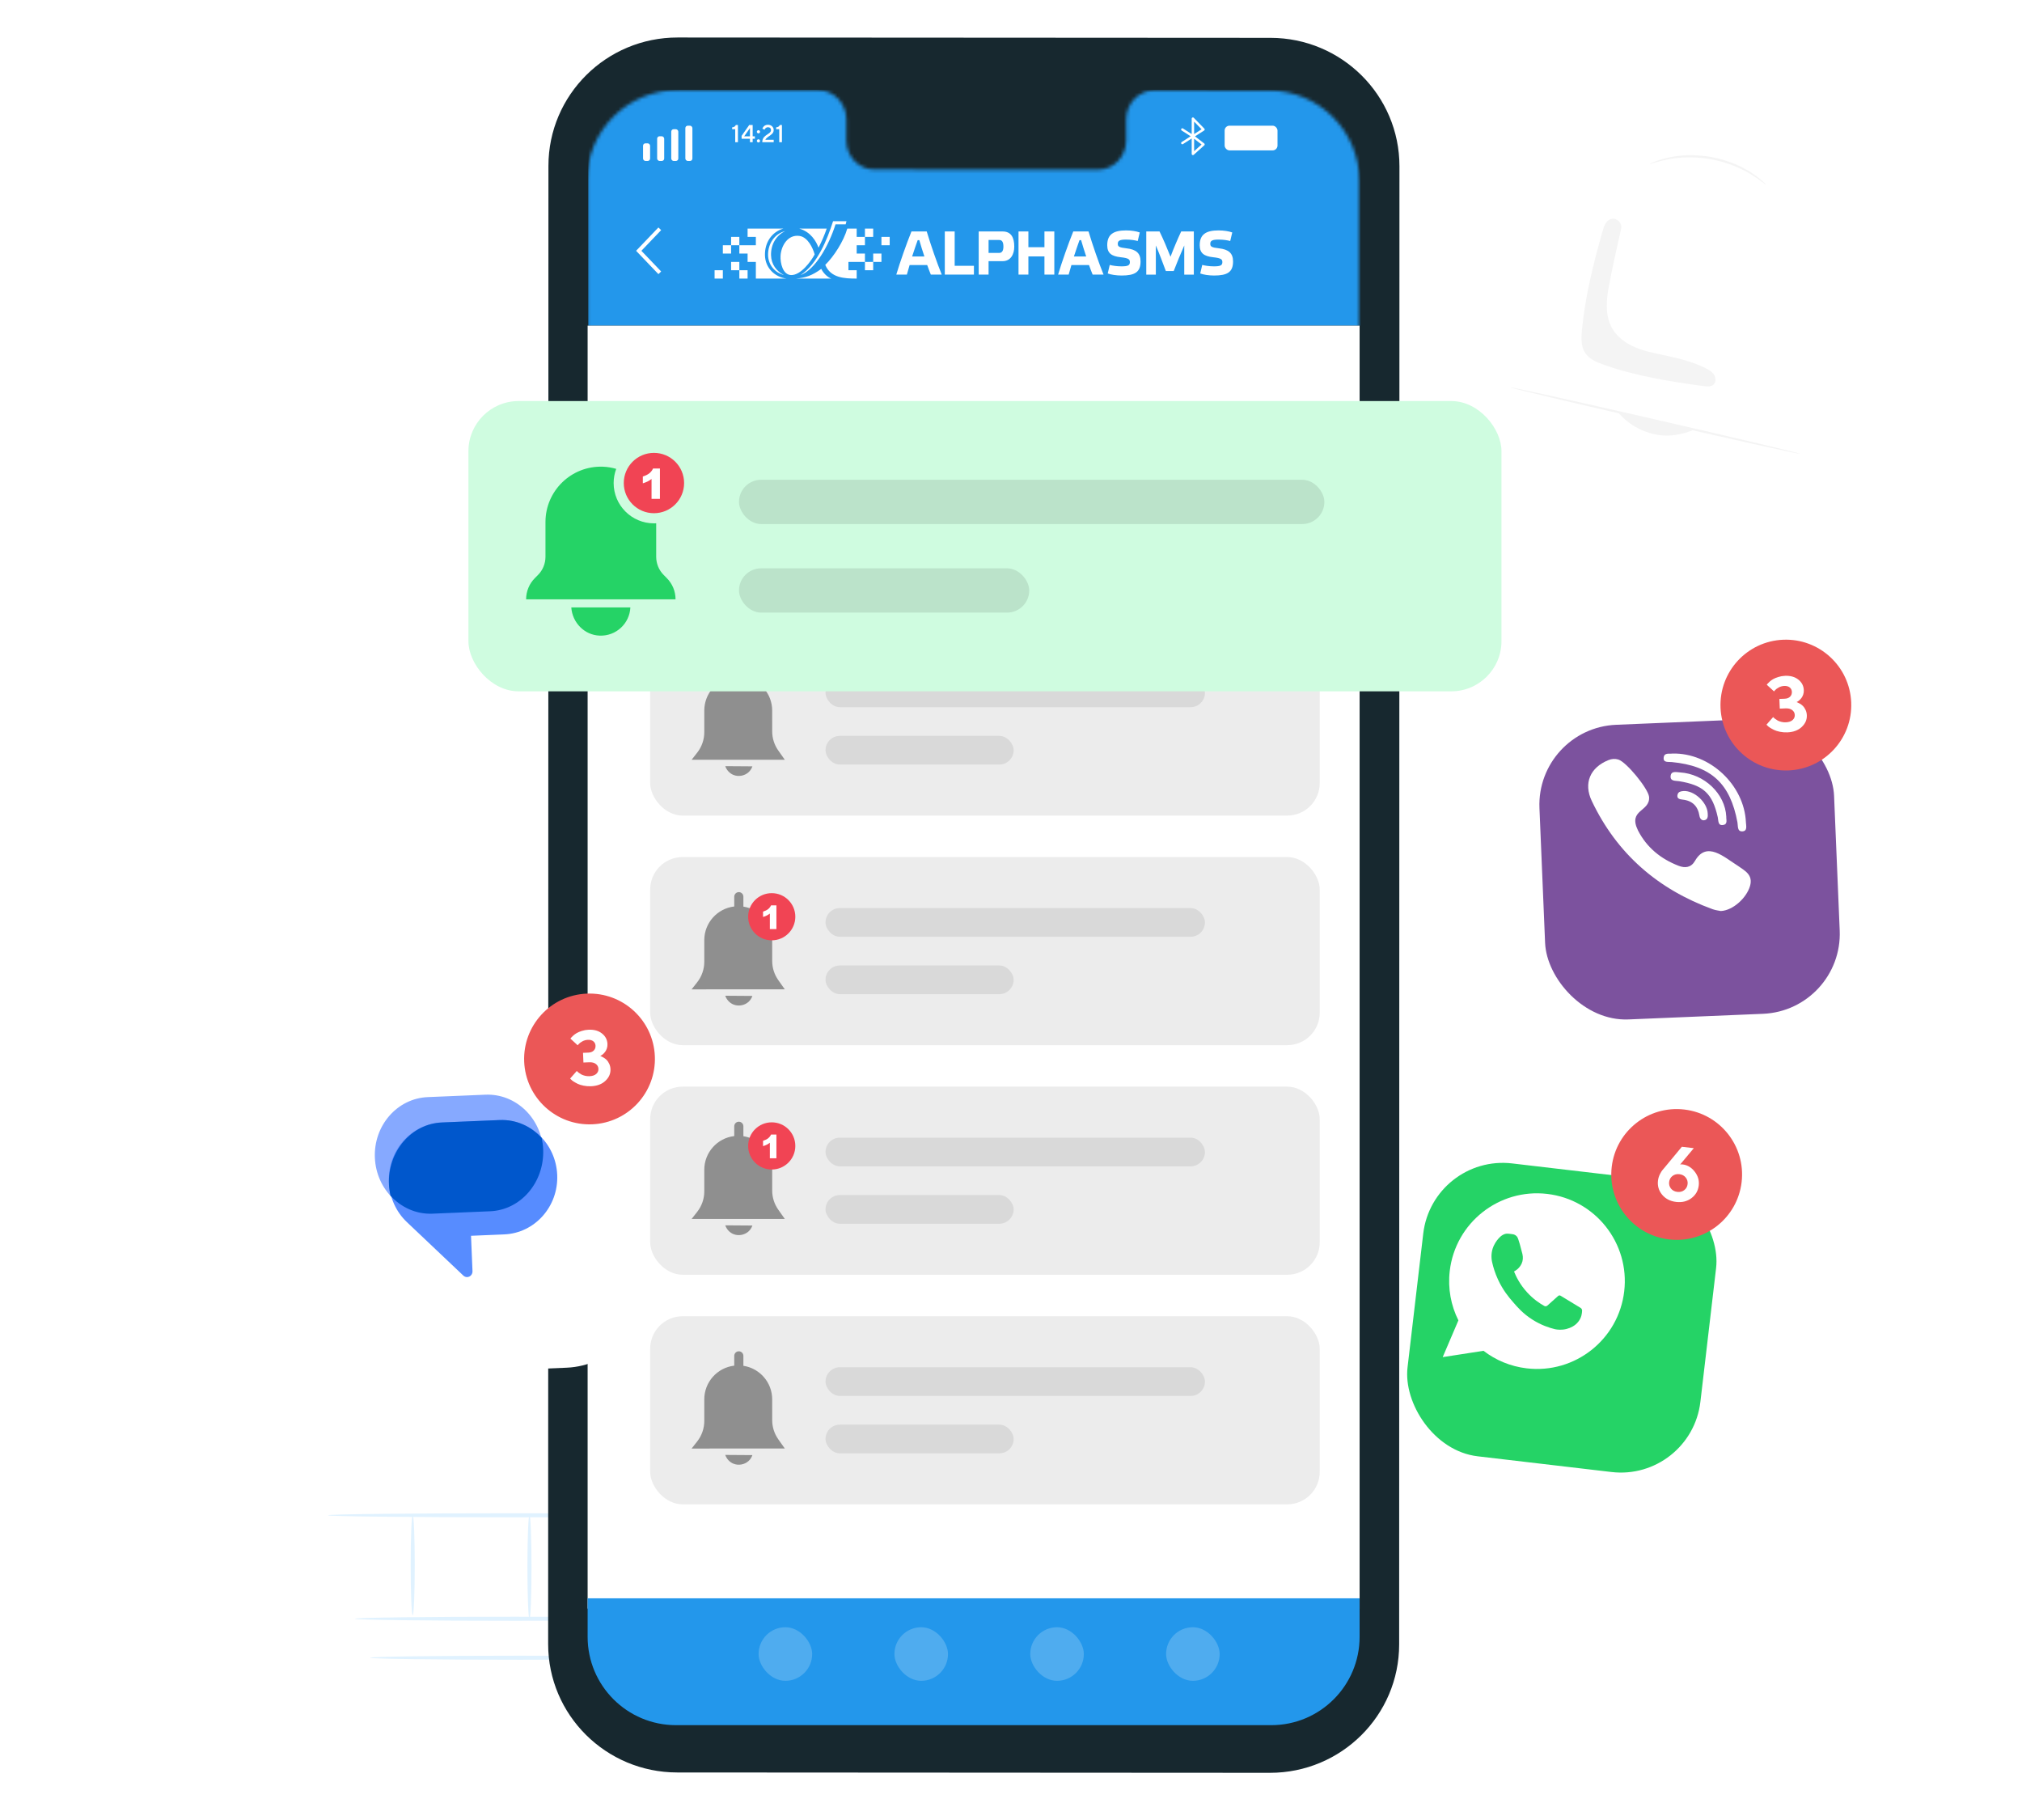 <svg width="600" height="540" viewBox="0 0 600 540" fill="none" xmlns="http://www.w3.org/2000/svg">
<path d="M77.504 297.187C66.94 290.584 54.836 286.438 42.426 285.17C36.696 284.584 30.433 284.751 25.834 288.206C24.859 288.939 23.907 290.025 24.126 291.223C24.287 292.101 25.034 292.744 25.748 293.285C40.02 304.121 61.61 305.49 77.504 297.187Z" fill="white"/>
<path d="M76.603 296.2C68.662 290.032 60.675 283.82 53.947 276.36C47.221 268.896 41.752 260.038 39.744 250.213C39.133 247.232 38.945 243.828 40.865 241.464C58.924 255.502 73.111 273.659 76.603 296.2Z" fill="white"/>
<path d="M77.317 297.05C75.956 287.218 75.468 277.113 77.737 267.444C80.006 257.779 85.288 248.529 93.581 243.014C96.703 250.276 95.361 258.638 93.162 266.225C89.764 277.95 84.436 289.119 77.451 299.148" fill="white"/>
<path d="M95.02 328.624C84.274 329.925 74.913 335.563 66.889 342.796C58.865 350.028 53.161 359.773 50.798 370.289C61.339 369.641 70.282 362.241 76.768 353.945C83.254 345.65 87.749 336.546 94.873 328.786" fill="white"/>
<path d="M98.865 333.674C90.209 312.452 93.345 286.881 106.876 268.353C112.998 290.031 110.75 314.516 98.865 333.674Z" fill="white"/>
<path d="M122.257 361.397C112.504 360.794 102.588 363.107 94.118 367.959C85.65 372.812 78.661 380.183 74.286 388.882C73.692 390.065 73.167 391.566 73.963 392.625C74.655 393.545 75.992 393.632 77.144 393.558C86.598 392.948 94.978 387.287 101.89 380.838C108.805 374.394 114.828 366.946 122.469 361.37" fill="white"/>
<path d="M121.511 359.887C116.48 343.866 116.167 326.405 120.62 310.213C122.378 303.819 125.329 297.088 131.27 294.091C131.777 293.833 132.367 293.606 132.899 293.806C133.403 293.994 133.696 294.508 133.929 294.993C136.043 299.386 136.658 304.377 136.44 309.244C136.223 314.11 135.208 318.904 134.196 323.67C132.326 332.487 131.331 341.964 126.472 349.569C125.319 351.373 124.303 353.323 123.383 355.255C122.463 357.188 122.456 357.868 121.613 359.407" fill="white"/>
<path d="M183.429 369.07C178.841 351.701 183.711 330.645 194.706 316.409C195.516 315.36 196.589 314.236 197.912 314.359C199.939 314.545 200.463 317.231 200.372 319.254C199.576 337.001 193.628 354.491 183.429 369.07Z" fill="white"/>
<path d="M189.011 372.867C210.21 378.359 234.532 373.021 252.164 360.083C241.714 354.812 229.395 353.307 217.976 355.907C206.556 358.506 196.12 363.6 189.011 372.867Z" fill="white"/>
<path d="M193.718 361.305C205.591 342.037 228.354 329.46 251.034 328.316C248.422 337.497 240.839 344.633 232.287 348.947C223.734 353.258 214.186 355.137 204.773 356.955C201.114 357.662 196.091 358.442 193.718 361.305Z" fill="white"/>
<path d="M184.609 305.188C187.823 294.226 191.057 283.165 191.939 271.779C192.822 260.391 191.19 248.504 185.253 238.731C174.163 260.092 173.041 285.048 184.275 306.334" fill="white"/>
<path d="M221.949 286.406C234.918 262.943 261.379 244.201 288.155 241.575C277.825 267.174 249.657 286.956 221.949 286.406Z" fill="white"/>
<path d="M213.789 291.003C233.132 293.936 249.612 306.232 267.688 313.686C271.554 315.279 275.725 316.549 279.872 316.008C284.022 315.467 288.116 312.696 289.046 308.636C289.817 305.265 288.276 301.685 285.845 299.213C283.414 296.742 280.202 295.199 276.994 293.871C257.305 285.711 236.193 285.507 215.453 290.456" fill="white"/>
<path d="M202.595 304.505C206.974 305.755 208.469 308.012 211.937 310.949C223.701 320.924 237.812 328.137 252.808 331.847C254.371 332.233 256.419 332.388 257.193 330.984C257.868 329.756 257.014 328.273 256.136 327.181C249.852 319.355 240.89 314.002 231.457 310.505C222.026 307.009 213.853 302.794 202.595 303.698" fill="white"/>
<path d="M189.964 222.952C205.694 237.566 227.848 245.067 249.266 243.034C250.241 242.94 251.303 242.787 251.967 242.069C253.458 240.452 251.668 237.957 249.929 236.607C232.493 223.078 211.374 217.469 189.964 222.952Z" fill="white"/>
<path d="M204.939 217.497C225.732 201.982 254.243 197.298 278.938 205.343C269.619 214.486 256.69 219.403 243.675 220.75C230.662 222.1 217.631 220.664 204.939 217.497Z" fill="white"/>
<path d="M198.989 180.02C197.276 162.7 198.387 149.027 197.18 131.624C197.082 130.233 196.783 128.561 195.476 128.061C193.657 127.363 192.14 129.589 191.542 131.436C186.361 147.479 189.193 165.878 198.962 179.64" fill="white"/>
<path d="M197.736 181.935C209.531 174.675 218.38 165.193 226.564 154.048C232.258 146.294 237.057 137.005 235.763 127.488C227.768 127.329 220.169 131.718 214.969 137.766C209.768 143.812 206.676 151.371 204.368 158.992C202.059 166.614 200.444 174.446 197.736 181.935Z" fill="white"/>
<path d="M226.057 174.103C251.941 164.575 276.095 150.402 297 132.467C288.526 129.069 278.823 131.103 270.35 134.507C250.995 142.283 235.18 155.41 225.687 173.913" fill="white"/>
<path d="M205.699 191.412C218.795 192.835 232.098 193.763 245.093 191.601C257.865 189.476 269.933 184.437 281.868 179.44C282.855 179.025 283.932 178.528 284.365 177.551C284.837 176.49 284.335 175.198 283.47 174.419C282.605 173.641 281.456 173.269 280.334 172.957C267.359 169.345 253.358 171.036 240.592 175.321C227.826 179.605 217.359 184.695 205.699 191.412Z" fill="white"/>
<path d="M130.919 223.543C121.984 205.592 122.564 184.644 130.283 166.142C135.717 174.382 136.381 184.877 135.386 194.682C134.393 204.489 131.394 214.58 131.199 224.434" fill="white"/>
<path d="M95.224 205.626C72.917 205.2 50.601 214.661 35.453 230.967C46.587 232.708 58.054 229.85 68.182 224.929C78.31 220.005 87.309 213.101 96.23 206.243" fill="white"/>
<path d="M71.226 197.638C60.314 196.758 49.813 195.412 39.32 198.612C28.827 201.813 19.277 209.078 15 219.136C25.207 220.282 35.557 217.733 44.914 213.514C54.269 209.295 62.776 203.451 71.226 197.638Z" fill="white"/>
<path d="M106.759 198.002C96.942 191.599 86.86 185.081 75.429 182.427C63.997 179.775 50.75 181.734 42.779 190.311C52.032 195.714 63.26 196.355 73.989 196.346C84.718 196.337 97.871 196.216 107.985 199.777" fill="white"/>
<path d="M106.816 198.518C90.032 182.115 83.67 152.646 90.422 130.219C103.615 150.171 109.524 174.785 106.816 198.518Z" fill="white"/>
<path d="M152.969 152.04C156.135 144.715 158.361 137.027 161.201 129.573C164.04 122.116 167.571 114.78 172.937 108.859C178.303 102.94 185.724 98.532 193.724 98.137C188.715 120.709 173.653 140.877 153.381 152.157" fill="white"/>
<path d="M144.618 161.724C139.381 154.549 133.328 144.807 126.225 139.45C119.121 134.094 109.872 130.852 101.202 132.909C110.018 148.597 126.679 159.655 144.618 161.724Z" fill="white"/>
<path d="M146.289 152.637C142.855 143.951 139.397 135.178 138.008 125.948C136.62 116.718 137.465 106.86 142.206 98.81C151.419 116.144 154.387 134.752 146.758 152.833" fill="white"/>
<path d="M153.054 98.81C158.272 81.626 174.082 68.973 191.148 63.167C193.301 62.435 195.581 61.825 197.828 62.172C200.076 62.516 202.28 64.046 202.751 66.26C203.375 69.184 200.948 71.804 198.666 73.745C185.375 85.057 169.753 93.641 153.054 98.81Z" fill="white"/>
<path d="M153.242 84.756C153.906 73.677 154.6 62.437 158.221 51.941C161.842 41.442 168.82 31.593 178.972 27C180.699 38.189 175.738 49.323 169.756 58.951C163.773 68.582 156.563 77.669 152.969 88.411" fill="white"/>
<path d="M152.969 92.383C148.656 79.861 148.21 63.953 140.676 53.042C135.409 45.416 126.975 40.22 122.437 32.142C119.423 39.686 120.345 48.38 123.498 55.867C126.65 63.356 131.861 69.802 137.436 75.729C143.012 81.656 147.786 86.114 152.969 92.383Z" fill="white"/>
<path d="M153.053 461.191C152.717 461.191 152.427 377.647 152.404 274.614C152.381 171.546 152.634 88.02 152.968 88.02C153.304 88.02 153.594 171.545 153.618 274.614C153.641 377.647 153.388 461.191 153.053 461.191Z" fill="white"/>
<path d="M226.403 210.938C226.427 211.017 225.301 211.432 223.248 212.116C220.98 212.877 218.063 213.857 214.561 215.031C207.238 217.516 197.18 221.111 186.261 225.564C175.45 230.181 165.255 233.928 159.448 238.934C156.548 241.408 154.882 244.082 154.06 246.03C153.228 247.991 153.079 249.191 152.968 249.169C152.927 249.164 152.939 248.864 153.004 248.294C153.1 247.73 153.246 246.891 153.62 245.859C154.328 243.8 155.947 240.941 158.879 238.298C161.796 235.649 165.859 233.269 170.513 231.104C175.165 228.941 180.324 226.686 185.8 224.447C196.752 219.982 206.89 216.502 214.297 214.221C217.996 213.072 221.018 212.226 223.112 211.667C225.209 211.12 226.38 210.856 226.403 210.938Z" fill="white"/>
<path d="M250.448 152.157C250.475 152.188 250.171 152.511 249.564 153.097C248.849 153.764 247.959 154.596 246.87 155.614C244.368 157.876 240.964 160.954 236.815 164.705C228.133 172.401 216.36 182.836 203.348 194.365C190.284 205.939 178.994 216.998 171.17 225.326C167.253 229.483 164.168 232.929 162.063 235.334C161.08 236.45 160.276 237.363 159.631 238.099C159.067 238.724 158.755 239.041 158.723 239.014C158.69 238.989 158.938 238.623 159.441 237.946C159.95 237.273 160.689 236.272 161.701 235.03C163.698 232.53 166.692 228.99 170.539 224.747C178.223 216.249 189.451 205.062 202.54 193.465C215.651 181.916 227.58 171.544 236.248 164.066C240.502 160.433 243.993 157.452 246.558 155.262C247.707 154.313 248.648 153.537 249.402 152.915C250.06 152.388 250.421 152.126 250.448 152.157Z" fill="white"/>
<path d="M189.244 206.136C188.901 205.982 191.631 199.709 194.35 191.78C197.095 183.849 198.386 177.154 198.734 177.212C199.051 177.244 198.279 184.132 195.498 192.166C194.131 196.175 192.622 199.702 191.436 202.206C190.246 204.71 189.392 206.201 189.244 206.136Z" fill="white"/>
<path d="M153.13 256.7C153.063 256.748 152.349 255.918 151.117 254.374C149.751 252.629 148.022 250.425 145.96 247.793C141.628 242.22 135.639 234.525 128.927 226.107C122.21 217.685 116.041 210.135 111.571 204.67C109.463 202.074 107.696 199.898 106.3 198.178C105.069 196.632 104.419 195.752 104.483 195.698C104.546 195.644 105.318 196.421 106.66 197.874C108.005 199.321 109.907 201.457 112.228 204.121C116.87 209.449 123.152 216.924 129.877 225.356C136.598 233.785 142.486 241.57 146.646 247.278C148.727 250.133 150.383 252.464 151.497 254.096C152.613 255.725 153.198 256.651 153.13 256.7Z" fill="white"/>
<path d="M137.047 236.151C136.848 236.362 132.557 231.294 130.309 223.596C128.65 218.171 128.577 213.208 128.781 210.938L129.317 210.979C129.077 211.948 128.901 212.459 128.805 212.443C128.71 212.426 128.705 211.889 128.784 210.893L129.321 210.938C129.516 213.189 129.859 217.979 131.471 223.251C133.642 230.711 137.372 235.945 137.047 236.151Z" fill="white"/>
<path d="M116.286 210.153C116.129 210.321 114.748 208.589 111.581 207.434C108.439 206.223 103.71 205.956 98.52 206.398C93.326 206.779 88.687 207.701 85.368 208.511C82.047 209.33 80.019 209.974 79.956 209.805C79.9 209.662 81.832 208.731 85.137 207.69C88.437 206.656 93.14 205.581 98.43 205.195C103.677 204.744 108.655 205.146 111.903 206.642C115.195 208.094 116.394 210.124 116.286 210.153Z" fill="white"/>
<path d="M111.364 203.853C111.271 204.041 108.623 202.762 104.156 201.241C99.698 199.715 93.346 198.113 86.174 197.557C78.999 197.025 72.476 197.651 67.836 198.486C63.19 199.314 60.378 200.178 60.315 199.98C60.288 199.901 60.968 199.617 62.226 199.168C63.477 198.706 65.338 198.174 67.668 197.649C72.323 196.586 78.961 195.811 86.266 196.354C93.567 196.918 100.011 198.686 104.45 200.44C106.673 201.31 108.432 202.116 109.598 202.764C110.773 203.395 111.4 203.78 111.364 203.853Z" fill="white"/>
<path d="M152.968 177.212C152.645 177.293 150.29 169.156 147.713 159.04C145.134 148.919 143.308 140.65 143.633 140.569C143.958 140.488 146.31 148.623 148.889 158.742C151.467 168.86 153.293 177.13 152.968 177.212Z" fill="white"/>
<path d="M153.303 177.211C152.942 177.328 151.428 171.891 147.477 166.332C143.632 160.654 138.724 157.806 138.903 157.524C138.967 157.398 140.322 157.894 142.213 159.222C144.109 160.535 146.45 162.76 148.47 165.637C152.572 171.423 153.597 177.191 153.303 177.211Z" fill="white"/>
<path d="M153.054 416.654C152.923 416.674 152.676 414.646 151.73 411.099C150.795 407.55 149.034 402.519 146.122 396.635C140.323 384.84 129.77 369.883 116.362 354.905C109.717 347.348 103.271 340.221 97.8 333.396C92.32 326.584 87.816 320.087 84.527 314.343C81.228 308.604 79.08 303.678 77.827 300.204C77.21 298.463 76.759 297.102 76.511 296.159C76.246 295.226 76.125 294.728 76.166 294.717C76.275 294.683 76.884 296.63 78.268 300.036C79.649 303.438 81.9 308.27 85.268 313.911C88.627 319.558 93.169 325.956 98.671 332.698C104.163 339.451 110.619 346.541 117.275 354.11C130.719 369.129 141.247 384.273 146.894 396.264C149.733 402.248 151.388 407.375 152.189 410.986C152.578 412.797 152.839 414.206 152.932 415.177C153.053 416.142 153.096 416.649 153.054 416.654Z" fill="white"/>
<path d="M219.334 342.14C219.374 342.228 218.105 342.868 215.861 344.081C213.633 345.326 210.472 347.247 206.851 350.009C203.229 352.768 199.178 356.394 195.018 360.751C190.865 365.119 186.586 370.189 182.219 375.623C173.49 386.527 165.324 396.174 160.434 403.874C157.952 407.695 156.147 410.916 154.966 413.174C153.773 415.429 153.141 416.696 153.053 416.654C153.015 416.638 153.126 416.3 153.374 415.673C153.633 415.052 153.984 414.119 154.542 412.965C155.599 410.632 157.301 407.325 159.71 403.418C164.457 395.532 172.559 385.753 181.273 374.869C185.648 369.424 189.98 364.341 194.211 359.981C198.451 355.629 202.607 352.028 206.336 349.325C210.066 346.619 213.331 344.79 215.642 343.664C216.793 343.089 217.732 342.737 218.354 342.47C218.981 342.217 219.318 342.102 219.334 342.14Z" fill="white"/>
<path d="M220.634 366.313C220.648 366.489 217.83 366.829 213.291 367.375C208.77 367.956 202.473 368.709 195.878 370.787C189.307 372.918 183.844 376.163 180.287 378.931C176.692 381.695 174.997 383.982 174.83 383.851C174.773 383.807 175.124 383.185 175.918 382.168C176.704 381.145 177.989 379.777 179.744 378.271C183.245 375.268 188.76 371.826 195.506 369.64C202.263 367.511 208.643 366.892 213.206 366.524C217.786 366.195 220.621 366.156 220.634 366.313Z" fill="white"/>
<path d="M176.973 381.194C176.59 380.979 179.899 375.947 182.466 369.182C184.874 362.355 185.438 356.365 185.87 356.435C186.027 356.453 186.02 357.951 185.748 360.356C185.46 362.752 184.881 366.084 183.606 369.593C182.324 373.097 180.641 376.027 179.348 378.065C178.038 380.102 177.11 381.279 176.973 381.194Z" fill="white"/>
<path d="M240.803 277.24C240.817 277.278 240.413 277.493 239.628 277.863C238.718 278.274 237.576 278.79 236.177 279.423C234.667 280.067 232.833 280.886 230.764 281.971C228.689 283.037 226.269 284.134 223.75 285.64C222.47 286.366 221.132 287.12 219.744 287.906C218.355 288.702 216.981 289.645 215.518 290.557C212.566 292.339 209.609 294.537 206.45 296.777C200.272 301.445 193.775 306.967 187.521 313.348C181.327 319.789 176 326.441 171.524 332.748C169.381 335.967 167.278 338.985 165.588 341.984C164.723 343.469 163.822 344.867 163.072 346.278C162.329 347.685 161.616 349.042 160.932 350.339C159.506 352.895 158.487 355.342 157.487 357.442C156.469 359.535 155.71 361.389 155.115 362.912C154.527 364.325 154.049 365.477 153.665 366.399C153.321 367.191 153.122 367.603 153.082 367.588C153.042 367.574 153.165 367.137 153.435 366.316C153.762 365.373 154.172 364.191 154.675 362.742C155.205 361.187 155.903 359.3 156.866 357.173C157.81 355.037 158.78 352.552 160.166 349.956C160.831 348.637 161.526 347.261 162.249 345.832C162.982 344.401 163.868 342.981 164.72 341.475C166.384 338.435 168.47 335.377 170.604 332.117C175.061 325.728 180.405 319.001 186.648 312.509C192.952 306.078 199.524 300.535 205.784 295.884C208.984 293.651 211.984 291.471 214.98 289.71C216.465 288.812 217.86 287.881 219.269 287.103C220.681 286.337 222.038 285.599 223.338 284.892C225.899 283.425 228.361 282.375 230.473 281.361C232.577 280.331 234.448 279.571 235.992 278.992C237.43 278.442 238.602 277.994 239.538 277.637C240.353 277.339 240.788 277.2 240.803 277.24Z" fill="white"/>
<path d="M188.345 312.225C188.238 312.207 188.823 310.179 191.23 307.947C193.579 305.721 197.864 303.659 202.852 303.509C207.826 303.379 212.138 304.765 215.084 305.889C218.044 307.045 219.766 307.983 219.706 308.124C219.637 308.292 217.794 307.631 214.801 306.695C211.819 305.786 207.603 304.59 202.89 304.716C198.195 304.86 194.141 306.663 191.789 308.595C189.387 310.522 188.539 312.342 188.345 312.225Z" fill="white"/>
<path d="M180.503 320.275C180.17 320.091 183.128 315.773 183.802 309.591C184.577 303.415 182.695 298.537 183.063 298.434C183.195 298.378 183.856 299.514 184.426 301.546C184.999 303.568 185.378 306.513 185.006 309.73C184.625 312.943 183.575 315.721 182.549 317.56C181.524 319.405 180.619 320.358 180.503 320.275Z" fill="white"/>
<path d="M95.082 428.625C96.891 460.553 106.558 493.021 121.425 525.852H186.08C200.259 493.349 209.257 460.928 210.856 428.625H95.082Z" fill="white"/>
<path d="M200.379 480.288C200.379 480.622 179.091 480.893 152.837 480.893C126.575 480.893 105.291 480.622 105.291 480.288C105.291 479.954 126.575 479.685 152.837 479.685C179.091 479.685 200.379 479.954 200.379 480.288Z" fill="#E0F2FF"/>
<path d="M198.934 491.854C198.934 492.188 178.976 492.458 154.365 492.458C129.744 492.458 109.792 492.188 109.792 491.854C109.792 491.521 129.744 491.251 154.365 491.251C178.976 491.251 198.934 491.521 198.934 491.854Z" fill="#E0F2FF"/>
<path d="M122.466 449.586C122.801 449.586 123.073 456.224 123.073 464.409C123.073 472.597 122.801 479.232 122.466 479.232C122.131 479.232 121.859 472.597 121.859 464.409C121.859 456.224 122.131 449.586 122.466 449.586Z" fill="#E0F2FF"/>
<path d="M157.11 449.587C157.445 449.587 157.716 456.461 157.716 464.937C157.716 473.416 157.445 480.288 157.11 480.288C156.775 480.288 156.503 473.416 156.503 464.937C156.503 456.461 156.775 449.587 157.11 449.587Z" fill="#E0F2FF"/>
<path d="M189.629 449.329C189.965 449.329 190.237 456.336 190.237 464.982C190.237 473.631 189.965 480.64 189.629 480.64C189.295 480.64 189.023 473.631 189.023 464.982C189.023 456.336 189.295 449.329 189.629 449.329Z" fill="#E0F2FF"/>
<path d="M208.803 449.586C208.803 449.923 183.835 450.191 153.042 450.191C122.239 450.191 97.277 449.923 97.277 449.586C97.277 449.254 122.239 448.984 153.042 448.984C183.835 448.984 208.803 449.254 208.803 449.586Z" fill="#E0F2FF"/>
<rect x="192.941" y="421.563" width="161.227" height="31.224" rx="9.651" fill="#ECECEC"/>
<path d="M386.265 37.186C386.265 36.489 385.7 35.925 385.004 35.925H384.429V38.681H385.004C385.7 38.681 386.265 38.116 386.265 37.42V37.186Z" fill="white"/>
<path d="M376.842 526L200.947 525.896C179.791 525.885 162.649 508.823 162.655 487.783L162.74 49.225C162.744 28.174 179.91 11.114 201.078 11.126L376.975 11.229C398.129 11.241 415.271 28.303 415.267 49.342L415.179 487.902C415.176 508.953 398.009 526.012 376.842 526Z" fill="#17282F"/>
<mask id="mask0_111_39135" style="mask-type:alpha" maskUnits="userSpaceOnUse" x="174" y="26" width="230" height="486">
<path d="M376.558 26.844L342.455 26.825C337.882 26.823 334.173 30.7 334.173 35.483L334.17 41.673C334.171 46.457 330.461 50.334 325.888 50.331L259.413 50.294C254.841 50.291 251.133 46.408 251.135 41.625L251.136 35.434C251.136 30.65 247.428 26.769 242.855 26.766L230.862 26.759L201.012 26.741C186.19 26.733 174.167 38.755 174.164 53.59L174.079 484.314C174.076 499.142 186.082 511.165 200.897 511.175L376.442 511.278C391.265 511.286 403.288 499.265 403.292 484.429L403.377 53.703C403.378 38.877 391.374 26.854 376.558 26.844Z" fill="#2397EB"/>
</mask>
<g mask="url(#mask0_111_39135)">
<rect x="174.575" y="26.638" width="229.074" height="69.977" fill="#2397EB"/>
</g>
<g clip-path="url(#clip0_111_39135)">
<path fill-rule="evenodd" clip-rule="evenodd" d="M237.554 81.622C241.885 79.984 245.89 73 247.93 66.564H250.939C251.024 66.243 251.105 65.929 251.181 65.624H247.206C245.428 71.207 242.484 78.388 237.553 81.622H237.554ZM233.02 68.556C229.809 69.357 227.848 72.359 227.914 75.695C227.974 78.638 229.937 80.878 232.618 81.605C230.415 80.507 228.848 78.4 228.791 75.695C228.725 72.466 230.366 69.801 233.02 68.556Z" fill="white"/>
<path fill-rule="evenodd" clip-rule="evenodd" d="M212.044 80.183H214.493V82.655H212.044V80.183ZM254.21 67.821V70.293H256.659V67.821H259.107V70.293H256.659V72.766H254.21V75.238H256.659V77.71V80.183H259.107V77.71H256.659H251.761V80.183H254.21V82.655C250.571 82.655 246.487 82.489 244.885 78.586C247.45 76.087 250.349 71.556 251.417 67.821H254.21ZM259.108 75.238H261.557V77.711H259.108V75.238ZM261.557 72.765H264.006V70.293H261.557V72.765ZM232.459 67.821C228.442 67.821 225.856 67.821 221.839 67.821V70.293H224.288V72.766H219.391H216.941V70.293H219.391V72.766V75.239H221.839V77.711H224.288V82.655C227.796 82.655 229.873 82.655 233.381 82.655C229.923 82.199 227.069 79.527 226.99 75.713C226.914 71.863 229.087 68.783 232.459 67.821L232.459 67.821ZM221.839 80.183V82.655H219.39V80.183H216.942V77.711H219.39V80.183H221.839ZM214.493 75.238H216.942V72.766H214.493V75.238ZM245.317 67.821H237.156C240.574 68.767 242.227 71.639 242.883 73.495C243.832 71.653 244.699 69.646 245.317 67.821H245.317ZM237.277 70.008C239.705 70.375 241.245 73.609 241.733 75.501C240.674 77.521 237.605 81.708 234.734 81.611C232.293 81.528 231.485 78.047 231.622 75.849C231.801 72.962 233.765 69.478 237.277 70.008H237.277ZM236.194 82.656H246.687C245.564 82.288 244.228 80.946 243.706 79.776C241.001 81.735 239.104 82.409 236.194 82.656Z" fill="white"/>
<path d="M365.654 68.97C364.652 68.602 363.123 68.363 361.593 68.363C357.824 68.363 356.002 69.577 356.002 72.757C356.002 75.128 357.277 76.029 359.99 76.323C362.375 76.581 362.722 76.967 362.722 77.776C362.722 78.75 362.121 79.026 360.227 79.026C358.843 79.026 357.569 78.823 356.749 78.603L356.148 81.14C357.168 81.511 358.734 81.749 360.263 81.749C364.215 81.749 365.89 80.736 365.89 77.573C365.89 75.129 364.597 74.007 361.702 73.676C359.499 73.437 359.134 73.143 359.134 72.334C359.134 71.452 359.681 71.084 361.575 71.084C362.977 71.084 364.288 71.287 365.052 71.507L365.653 68.97L365.654 68.97ZM347.333 76.176C346.386 73.768 345.129 70.808 344.073 68.676H340.14V81.489H342.98V72.83C343.891 74.889 345.148 78.29 345.949 80.423H348.279C349.117 78.253 350.446 74.981 351.411 72.83V81.489H354.252V68.676H350.501C349.499 70.79 348.243 73.749 347.333 76.176ZM338.207 68.97C337.205 68.602 335.676 68.363 334.147 68.363C330.377 68.363 328.556 69.577 328.556 72.757C328.556 75.128 329.831 76.029 332.544 76.323C334.929 76.581 335.275 76.967 335.275 77.776C335.275 78.75 334.674 79.026 332.781 79.026C331.397 79.026 330.122 78.823 329.302 78.603L328.702 81.14C329.721 81.511 331.287 81.749 332.817 81.749C336.769 81.749 338.443 80.736 338.443 77.573C338.443 75.129 337.151 74.007 334.255 73.676C332.052 73.437 331.688 73.143 331.688 72.334C331.688 71.452 332.234 71.084 334.128 71.084C335.531 71.084 336.841 71.287 337.606 71.507L338.207 68.97V68.97Z" fill="white"/>
<path d="M320.803 71.243C321.185 72.602 321.73 74.347 322.312 76.091H318.674C319.256 74.31 319.839 72.584 320.33 71.243H320.803ZM324.222 81.472H327.46C326.096 78.13 324.204 72.676 323.004 68.672H318.475C317.019 72.272 315.036 77.891 313.978 81.472H317.11C317.328 80.683 317.601 79.709 317.929 78.644H323.15C323.532 79.728 323.913 80.719 324.222 81.472ZM305.159 76.073H309.924V81.472H312.853V68.672H309.924V73.337H305.159V68.672H302.229V81.472H305.159V76.073ZM293.346 81.472V77.487H297.511C299.877 77.487 300.968 75.486 300.968 73.171C300.968 70.545 300.093 68.672 297.493 68.672H290.417V81.472H293.346L293.346 81.472ZM293.346 75.044V71.206H296.511C297.311 71.206 297.748 71.776 297.748 73.171C297.748 74.512 297.238 75.044 296.474 75.044H293.346ZM280.357 68.672V81.472H288.998V78.864H283.286V68.672H280.357ZM272.79 71.243C273.172 72.602 273.718 74.347 274.3 76.091H270.662C271.244 74.31 271.826 72.584 272.317 71.243H272.79H272.79ZM276.21 81.472H279.448C278.083 78.13 276.192 72.676 274.991 68.672H270.462C269.006 72.272 267.023 77.891 265.965 81.472H269.097C269.316 80.683 269.588 79.709 269.916 78.644H275.137C275.519 79.728 275.9 80.719 276.21 81.472Z" fill="white"/>
</g>
<rect width="229.074" height="380.653" transform="matrix(1 0 0 -1 174.37 477.277)" fill="white"/>
<path d="M174.37 485.653C174.37 500.128 186.104 511.861 200.578 511.861H377.237C391.711 511.861 403.444 500.127 403.444 485.653V474.232H174.37V485.653Z" fill="#2397EB"/>
<path d="M218.347 37.091H218.967V42.198H218.166V38.334H217.254V37.786C217.56 37.753 217.793 37.68 217.952 37.569C218.113 37.455 218.245 37.296 218.347 37.091ZM223.344 40.446H223.999V41.176H223.344V42.198H222.539V41.176H220.06V40.304L222.322 37.091H223.344V40.446ZM222.539 40.446V38.003L220.826 40.446H222.539ZM224.725 42.131C224.63 42.036 224.583 41.925 224.583 41.799C224.583 41.671 224.63 41.56 224.725 41.465C224.82 41.37 224.931 41.322 225.057 41.322C225.185 41.322 225.296 41.37 225.391 41.465C225.486 41.56 225.534 41.671 225.534 41.799C225.534 41.925 225.486 42.036 225.391 42.131C225.296 42.223 225.185 42.27 225.057 42.27C224.931 42.27 224.82 42.223 224.725 42.131ZM224.725 39.431C224.63 39.336 224.583 39.226 224.583 39.1C224.583 38.972 224.63 38.86 224.725 38.765C224.82 38.67 224.931 38.623 225.057 38.623C225.185 38.623 225.296 38.67 225.391 38.765C225.486 38.86 225.534 38.972 225.534 39.1C225.534 39.226 225.486 39.336 225.391 39.431C225.296 39.526 225.185 39.574 225.057 39.574C224.931 39.574 224.82 39.526 224.725 39.431ZM229.583 42.198H226.193C226.193 41.883 226.24 41.596 226.335 41.34C226.43 41.081 226.554 40.866 226.705 40.695C226.86 40.525 227.028 40.368 227.211 40.225C227.396 40.083 227.58 39.953 227.763 39.837C227.946 39.718 228.113 39.602 228.265 39.488C228.42 39.374 228.544 39.241 228.639 39.089C228.734 38.935 228.782 38.768 228.782 38.587C228.782 38.328 228.701 38.124 228.539 37.975C228.38 37.825 228.157 37.75 227.87 37.75C227.73 37.75 227.598 37.776 227.475 37.829C227.354 37.879 227.259 37.939 227.19 38.01C227.123 38.079 227.064 38.149 227.012 38.22C226.962 38.292 226.927 38.353 226.908 38.406L226.884 38.48L226.228 38.188C226.238 38.155 226.251 38.112 226.267 38.06C226.286 38.008 226.336 37.915 226.417 37.782C226.5 37.649 226.596 37.532 226.705 37.43C226.815 37.328 226.973 37.234 227.179 37.148C227.386 37.063 227.616 37.02 227.87 37.02C228.371 37.02 228.782 37.171 229.102 37.472C229.423 37.774 229.583 38.146 229.583 38.587C229.583 38.82 229.535 39.036 229.44 39.235C229.346 39.435 229.224 39.602 229.077 39.737C228.932 39.87 228.765 40.008 228.575 40.151C228.388 40.291 228.205 40.419 228.027 40.535C227.849 40.651 227.673 40.792 227.5 40.955C227.329 41.117 227.197 41.288 227.104 41.468H229.583V42.198ZM231.41 37.091H232.029V42.198H231.228V38.334H230.317V37.786C230.623 37.753 230.855 37.68 231.015 37.569C231.176 37.455 231.308 37.296 231.41 37.091Z" fill="white"/>
<rect x="190.816" y="42.525" width="2.092" height="5.233" rx="0.718" fill="white"/>
<rect x="194.998" y="40.431" width="2.092" height="7.327" rx="0.718" fill="white"/>
<rect x="199.184" y="38.338" width="2.092" height="9.42" rx="0.718" fill="white"/>
<rect x="203.367" y="37.291" width="2.092" height="10.467" rx="0.718" fill="white"/>
<rect x="363.394" y="37.292" width="15.689" height="7.327" rx="1.437" fill="white"/>
<path d="M353.978 40.431V45.665L357.116 42.847L353.978 40.431ZM353.978 40.431V35.198L357.116 38.419L353.978 40.431ZM353.978 40.431L350.84 38.419M353.978 40.431L350.84 42.444" stroke="white" stroke-width="0.718" stroke-linecap="round" stroke-linejoin="round"/>
<rect opacity="0.2" x="346.022" y="482.807" width="15.896" height="15.896" rx="7.948" fill="white"/>
<rect opacity="0.2" x="305.713" y="482.807" width="15.896" height="15.896" rx="7.948" fill="white"/>
<rect opacity="0.2" x="265.408" y="482.807" width="15.896" height="15.896" rx="7.948" fill="white"/>
<rect opacity="0.2" x="225.101" y="482.806" width="15.896" height="15.896" rx="7.948" fill="white"/>
<path d="M195.781 80.941L189.536 74.412L195.781 67.884" stroke="white" stroke-width="1.135"/>
<rect x="192.928" y="186.167" width="198.684" height="55.821" rx="9.651" fill="#ECECEC"/>
<path d="M232.877 225.416L230.937 222.668C229.767 221.012 229.139 219.034 229.138 217.006L229.136 210.832C229.134 205.79 225.428 201.613 220.592 200.876L220.591 197.93C220.59 197.181 219.982 196.574 219.233 196.574C218.485 196.574 217.878 197.182 217.878 197.931L217.879 200.832C212.871 201.418 208.984 205.674 208.986 210.839L208.988 217.236C208.989 219.435 208.252 221.571 206.895 223.301L205.228 225.425L232.877 225.416Z" fill="#8F8F8F"/>
<path d="M217.597 229.906C219.087 230.53 220.924 230.214 222.119 229.128C222.642 228.654 223.03 228.043 223.261 227.377L215.207 227.32C215.603 228.46 216.481 229.438 217.597 229.906Z" fill="#8F8F8F"/>
<rect opacity="0.2" x="244.964" y="201.305" width="112.587" height="8.515" rx="4.258" fill="#8F8F8F"/>
<rect opacity="0.2" x="244.964" y="218.335" width="55.821" height="8.515" rx="4.258" fill="#8F8F8F"/>
<rect x="139" y="118.993" width="306.541" height="86.123" rx="14.89" fill="#CFFCE0"/>
<path d="M187.053 180.218C186.835 184.995 182.822 188.769 177.957 188.594C173.408 188.442 169.82 184.712 169.526 180.218H187.053Z" fill="#25D366"/>
<path d="M200.46 177.817H156.117C156.117 175.447 157.056 173.178 158.734 171.508L159.618 170.615C161.058 169.184 161.861 167.233 161.861 165.201V154.889C161.861 145.618 169.546 138.142 178.89 138.47C180.267 138.525 181.589 138.745 182.856 139.117C182.364 140.421 182.09 141.843 182.09 143.321C182.09 149.92 187.441 155.281 194.051 155.281C194.279 155.281 194.498 155.272 194.716 155.263C194.716 155.272 194.716 155.272 194.716 155.281V165.201C194.716 167.233 195.528 169.184 196.959 170.615L197.843 171.508C198.682 172.347 199.338 173.332 199.785 174.398C200.223 175.475 200.46 176.632 200.46 177.817Z" fill="#25D366"/>
<path d="M203 143.321C203 148.265 198.992 152.272 194.048 152.272C189.104 152.272 185.096 148.265 185.096 143.321C185.096 138.376 189.104 134.368 194.048 134.368C198.992 134.368 203 138.376 203 143.321Z" fill="#F14454"/>
<path d="M195.826 139.007V148.014H193.337V142.112C192.934 142.418 192.545 142.666 192.168 142.855C191.791 143.045 191.32 143.226 190.752 143.399V141.382C191.59 141.112 192.24 140.788 192.703 140.409C193.166 140.03 193.529 139.563 193.79 139.007H195.826Z" fill="white"/>
<rect x="192.928" y="254.287" width="198.684" height="55.821" rx="9.651" fill="#ECECEC"/>
<path d="M232.877 293.537L230.937 290.788C229.767 289.132 229.139 287.154 229.138 285.126L229.136 278.952C229.134 273.91 225.428 269.733 220.592 268.996L220.591 266.05C220.59 265.301 219.982 264.694 219.233 264.694C218.485 264.694 217.878 265.302 217.878 266.051L217.879 268.953C212.871 269.538 208.984 273.794 208.986 278.959L208.988 285.356C208.989 287.556 208.252 289.691 206.895 291.421L205.228 293.545L232.877 293.537Z" fill="#8F8F8F"/>
<path d="M217.597 298.026C219.087 298.65 220.924 298.334 222.119 297.248C222.642 296.774 223.03 296.163 223.261 295.497L215.207 295.44C215.603 296.58 216.481 297.558 217.597 298.026Z" fill="#8F8F8F"/>
<rect opacity="0.2" x="244.964" y="269.425" width="112.587" height="8.515" rx="4.258" fill="#8F8F8F"/>
<rect opacity="0.2" x="244.964" y="286.455" width="55.821" height="8.515" rx="4.258" fill="#8F8F8F"/>
<rect x="192.928" y="322.407" width="198.684" height="55.821" rx="9.651" fill="#ECECEC"/>
<path d="M232.877 361.657L230.937 358.908C229.767 357.252 229.139 355.275 229.138 353.247L229.136 347.073C229.134 342.03 225.428 337.853 220.592 337.117L220.591 334.17C220.59 333.421 219.982 332.815 219.233 332.815C218.485 332.815 217.878 333.422 217.878 334.171L217.879 337.073C212.871 337.659 208.984 341.914 208.986 347.079L208.988 353.477C208.989 355.676 208.252 357.811 206.895 359.542L205.228 361.666L232.877 361.657Z" fill="#8F8F8F"/>
<path d="M217.597 366.146C219.087 366.77 220.924 366.454 222.119 365.369C222.642 364.894 223.03 364.284 223.261 363.617L215.207 363.56C215.603 364.7 216.481 365.679 217.597 366.146Z" fill="#8F8F8F"/>
<rect opacity="0.2" x="244.964" y="337.545" width="112.587" height="8.515" rx="4.258" fill="#8F8F8F"/>
<rect opacity="0.2" x="244.964" y="354.575" width="55.821" height="8.515" rx="4.258" fill="#8F8F8F"/>
<rect x="192.928" y="390.527" width="198.684" height="55.821" rx="9.651" fill="#ECECEC"/>
<path d="M232.877 429.777L230.937 427.029C229.767 425.372 229.139 423.395 229.138 421.367L229.136 415.193C229.134 410.15 225.428 405.974 220.592 405.237L220.591 402.29C220.59 401.541 219.982 400.935 219.233 400.935C218.485 400.935 217.878 401.542 217.878 402.291L217.879 405.193C212.871 405.779 208.984 410.034 208.986 415.2L208.988 421.597C208.989 423.796 208.252 425.931 206.895 427.662L205.228 429.786L232.877 429.777Z" fill="#8F8F8F"/>
<path d="M217.597 434.266C219.087 434.89 220.924 434.574 222.119 433.489C222.642 433.014 223.03 432.404 223.261 431.737L215.207 431.68C215.603 432.82 216.481 433.799 217.597 434.266Z" fill="#8F8F8F"/>
<rect opacity="0.2" x="244.964" y="405.665" width="112.587" height="8.515" rx="4.258" fill="#8F8F8F"/>
<rect opacity="0.2" x="244.964" y="422.695" width="55.821" height="8.515" rx="4.258" fill="#8F8F8F"/>
<path d="M236 272.001C236 275.866 232.866 279 229 279C225.134 279 222 275.866 222 272.001C222 268.134 225.134 265 229 265C232.866 265 236 268.134 236 272.001Z" fill="#F14454"/>
<path d="M236 340.001C236 343.866 232.866 347 229 347C225.134 347 222 343.866 222 340.001C222 336.134 225.134 333 229 333C232.866 333 236 336.134 236 340.001Z" fill="#F14454"/>
<path d="M230.39 268.628V275.67H228.444V271.056C228.129 271.295 227.825 271.488 227.53 271.637C227.235 271.785 226.867 271.927 226.423 272.061V270.485C227.078 270.274 227.586 270.02 227.948 269.724C228.31 269.427 228.594 269.062 228.799 268.628H230.39Z" fill="white"/>
<path d="M230.39 336.628V343.67H228.444V339.056C228.129 339.295 227.825 339.488 227.53 339.637C227.235 339.785 226.867 339.927 226.423 340.061V338.485C227.078 338.274 227.586 338.02 227.948 337.724C228.31 337.427 228.594 337.062 228.799 336.628H230.39Z" fill="white"/>
<rect opacity="0.1" x="219.284" y="142.349" width="173.706" height="13.137" rx="6.569" fill="black"/>
<rect opacity="0.1" x="219.284" y="168.624" width="86.123" height="13.137" rx="6.569" fill="black"/>
<g filter="url(#filter0_d_111_39135)">
<rect x="93" y="310.093" width="87.499" height="87.499" rx="23.76" transform="rotate(-2.395 93 310.093)" fill="white"/>
</g>
<g clip-path="url(#clip1_111_39135)">
<path d="M128.392 360.099C119.309 360.479 111.637 353.035 111.238 343.494C110.839 333.952 117.862 325.894 126.945 325.514L144.04 324.799C153.123 324.419 160.795 331.863 161.194 341.404C161.593 350.946 154.57 359.004 145.487 359.384L128.392 360.099Z" fill="#86A9FF"/>
<path d="M139.766 366.624L140.207 377.168C140.245 378.086 139.538 378.88 138.653 378.917C138.219 378.932 137.798 378.77 137.487 378.469L120.772 362.634C117.499 359.557 115.58 355.236 115.39 350.689C114.999 341.329 122.028 333.419 131.111 333.039L148.206 332.324C157.289 331.944 164.955 339.239 165.346 348.599C165.738 357.959 158.708 365.87 149.625 366.249L139.768 366.662L139.766 366.624Z" fill="#578CFF"/>
<path d="M128.314 360.103L145.45 359.386C154.554 359.005 161.587 350.767 161.179 341.003C161.13 339.848 160.972 338.737 160.741 337.628C157.594 334.167 153.133 332.119 148.285 332.321L131.15 333.038C122.045 333.419 115.012 341.658 115.421 351.421C115.469 352.577 115.627 353.687 115.857 354.756C119.004 358.217 123.466 360.306 128.315 360.103L128.314 360.103Z" fill="#0057CC"/>
</g>
<g filter="url(#filter1_d_111_39135)">
<rect x="448" y="205.093" width="87.499" height="87.499" rx="23.76" transform="rotate(-2.395 448 205.093)" fill="#7C529E"/>
</g>
<g clip-path="url(#clip2_111_39135)">
<path fill-rule="evenodd" clip-rule="evenodd" d="M496.079 226.107C507.765 227.226 513.422 232.429 515.564 244.012C515.762 245.082 515.454 246.726 516.993 246.668C518.601 246.608 518.123 245.032 518.075 243.952C517.582 232.956 507.419 223.317 496.271 223.578C495.438 223.746 493.661 223.146 493.66 225.034C493.66 226.307 495.111 226.014 496.079 226.107Z" fill="white"/>
<path fill-rule="evenodd" clip-rule="evenodd" d="M515.662 256.867C511.617 254.347 506.429 249.378 502.954 255.441C501.792 257.439 500.017 257.625 498.108 256.887C492.845 254.854 488.679 251.496 486.061 246.415C482.954 240.094 489.723 240.928 489.341 236.419C489.066 233.968 482.628 226.094 480.221 225.361C479.225 225.058 478.255 225.137 477.282 225.527C471.862 227.702 469.832 232.379 472.332 237.636C479.791 253.319 491.94 263.84 508.175 269.757C509.101 270.094 510.113 270.192 510.63 270.303C514.239 270.133 518.266 266.416 519.29 262.896C520.275 259.511 517.716 258.336 515.662 256.867Z" fill="white"/>
<path fill-rule="evenodd" clip-rule="evenodd" d="M498.528 229.177C497.406 229.106 495.905 228.665 495.733 230.226C495.554 231.865 497.184 231.606 498.251 231.782C505.497 232.972 508.137 235.434 509.72 242.463C509.952 243.488 509.702 245.118 511.445 244.75C512.736 244.477 512.187 243.124 512.25 242.311C511.918 235.494 505.725 229.627 498.528 229.177Z" fill="white"/>
<path fill-rule="evenodd" clip-rule="evenodd" d="M499.504 234.711C498.761 234.771 498.036 234.894 497.808 235.704C497.465 236.915 498.345 237.149 499.232 237.24C502.194 237.544 503.837 239.186 504.298 242.096C504.423 242.886 504.964 243.501 505.726 243.366C506.782 243.179 506.824 242.227 506.74 241.329C506.605 238.039 502.671 234.451 499.504 234.711Z" fill="white"/>
</g>
<circle cx="174.931" cy="314.198" r="19.404" transform="rotate(-2.395 174.931 314.198)" fill="#EB5757"/>
<path d="M178.113 313.311C178.189 313.337 178.292 313.378 178.421 313.433C178.558 313.479 178.796 313.604 179.134 313.807C179.472 314.003 179.77 314.234 180.028 314.5C180.294 314.767 180.542 315.142 180.772 315.627C181.002 316.104 181.129 316.635 181.153 317.218C181.208 318.534 180.706 319.691 179.646 320.687C178.594 321.682 177.17 322.217 175.375 322.292C174.612 322.324 173.872 322.265 173.154 322.116C172.443 321.973 171.859 321.788 171.4 321.56C170.941 321.332 170.534 321.105 170.18 320.88C169.833 320.647 169.581 320.441 169.423 320.26L169.177 320.012L171.162 317.748C171.193 317.792 171.245 317.854 171.315 317.933C171.386 318.005 171.545 318.137 171.793 318.329C172.04 318.513 172.298 318.679 172.567 318.825C172.842 318.963 173.188 319.084 173.604 319.186C174.028 319.288 174.461 319.33 174.902 319.312C175.792 319.274 176.465 319.051 176.92 318.643C177.382 318.234 177.601 317.73 177.576 317.132C177.551 316.533 177.294 316.05 176.807 315.68C176.327 315.311 175.676 315.143 174.853 315.178L173.125 315.25L173.005 312.378L174.609 312.311C175.282 312.283 175.806 312.081 176.18 311.706C176.561 311.33 176.74 310.85 176.715 310.267C176.693 309.729 176.48 309.295 176.077 308.968C175.673 308.64 175.131 308.49 174.451 308.519C173.867 308.543 173.323 308.693 172.817 308.969C172.319 309.245 171.963 309.507 171.749 309.756L171.417 310.14L169.266 308.162C169.308 308.101 169.372 308.016 169.457 307.907C169.543 307.791 169.747 307.584 170.072 307.286C170.404 306.987 170.761 306.729 171.141 306.51C171.521 306.285 172.029 306.072 172.665 305.874C173.301 305.667 173.971 305.549 174.674 305.52C176.297 305.452 177.62 305.827 178.643 306.646C179.666 307.458 180.204 308.499 180.257 309.771C180.277 310.242 180.213 310.686 180.066 311.105C179.926 311.515 179.749 311.852 179.535 312.116C179.329 312.379 179.117 312.605 178.9 312.794C178.691 312.975 178.501 313.107 178.332 313.189L178.113 313.311Z" fill="white"/>
<circle cx="529.931" cy="209.198" r="19.404" transform="rotate(-2.395 529.931 209.198)" fill="#EB5757"/>
<path d="M533.113 208.311C533.189 208.337 533.292 208.378 533.421 208.433C533.558 208.479 533.796 208.604 534.134 208.807C534.472 209.003 534.77 209.234 535.028 209.5C535.294 209.767 535.542 210.142 535.772 210.627C536.002 211.104 536.129 211.635 536.153 212.218C536.208 213.534 535.706 214.691 534.646 215.687C533.594 216.682 532.17 217.217 530.375 217.292C529.612 217.324 528.872 217.265 528.154 217.116C527.443 216.973 526.859 216.788 526.4 216.56C525.941 216.332 525.534 216.105 525.18 215.88C524.833 215.647 524.581 215.441 524.423 215.26L524.177 215.012L526.162 212.748C526.193 212.792 526.245 212.854 526.315 212.933C526.386 213.005 526.545 213.137 526.793 213.329C527.04 213.513 527.298 213.679 527.567 213.825C527.842 213.963 528.188 214.084 528.604 214.186C529.028 214.288 529.461 214.33 529.902 214.312C530.792 214.274 531.465 214.051 531.92 213.643C532.382 213.234 532.601 212.73 532.576 212.132C532.551 211.533 532.294 211.05 531.807 210.68C531.327 210.311 530.676 210.143 529.853 210.178L528.125 210.25L528.005 207.378L529.609 207.311C530.282 207.283 530.806 207.081 531.18 206.706C531.561 206.33 531.74 205.85 531.715 205.267C531.693 204.729 531.48 204.295 531.077 203.968C530.673 203.64 530.131 203.49 529.451 203.519C528.867 203.543 528.323 203.693 527.817 203.969C527.319 204.245 526.963 204.507 526.749 204.756L526.417 205.14L524.266 203.162C524.308 203.101 524.372 203.016 524.457 202.907C524.543 202.791 524.747 202.584 525.072 202.286C525.404 201.987 525.761 201.729 526.141 201.51C526.521 201.285 527.029 201.072 527.665 200.874C528.301 200.667 528.971 200.549 529.674 200.52C531.297 200.452 532.62 200.827 533.643 201.646C534.666 202.458 535.204 203.499 535.257 204.771C535.277 205.242 535.213 205.686 535.066 206.105C534.926 206.515 534.749 206.852 534.535 207.116C534.329 207.379 534.117 207.605 533.9 207.794C533.691 207.975 533.501 208.107 533.332 208.189L533.113 208.311Z" fill="white"/>
<g filter="url(#filter2_d_111_39135)">
<rect x="417.277" y="331.472" width="87.499" height="87.499" rx="23.76" transform="rotate(6.696 417.277 331.472)" fill="#25D366"/>
</g>
<g clip-path="url(#clip3_111_39135)">
<path d="M459.112 354.237C444.817 352.562 431.869 362.793 430.193 377.087C429.58 382.318 430.563 387.379 432.76 391.761L428.102 402.661L440.211 400.787C443.816 403.564 448.198 405.427 453.045 405.995C467.34 407.671 480.287 397.44 481.963 383.145C483.638 368.861 473.407 355.913 459.112 354.237Z" fill="white"/>
<path d="M469.465 388.894C469.473 388.549 469.305 388.227 469.013 388.052C467.037 386.849 465.051 385.644 463.076 384.441C462.854 384.307 462.56 384.326 462.366 384.509L459.158 387.372C458.904 387.602 458.543 387.646 458.249 387.482C456.85 386.702 454.989 385.447 453.188 383.487C451.033 381.15 449.885 378.78 449.265 377.25C449.691 377.03 450.86 376.357 451.513 374.933C451.514 374.922 451.526 374.912 451.526 374.912C451.932 374.031 451.984 373.033 451.76 372.089C451.372 370.521 450.583 367.481 450.199 366.982C450.133 366.899 450.057 366.814 450.057 366.814C449.771 366.489 449.374 366.281 448.94 366.208C448.792 366.18 448.632 366.161 448.462 366.141C447.973 366.073 447.536 366.022 447.212 366.027C446.291 366.049 445.56 366.579 445.084 367.041C444.513 367.59 443.81 368.425 443.276 369.572C443.232 369.675 443.188 369.767 443.144 369.87C442.53 371.331 442.425 372.96 442.772 374.513C443.099 375.965 443.618 377.711 444.488 379.595C445.958 382.801 447.722 384.887 448.921 386.269C450.27 387.842 451.943 389.777 454.748 391.552C457.341 393.195 459.777 393.978 461.425 394.376C462.099 394.52 463.355 394.678 464.857 394.303C465.547 394.125 466.137 393.881 466.623 393.603C467.904 392.9 468.884 391.73 469.264 390.328C469.265 390.317 469.267 390.306 469.268 390.296C469.406 389.761 469.451 389.291 469.465 388.894Z" fill="#25D366"/>
</g>
<circle cx="497.53" cy="348.471" r="19.404" transform="rotate(6.696 497.53 348.471)" fill="#EB5757"/>
<path d="M499.264 345.486C500.699 345.654 501.904 346.369 502.879 347.629C503.855 348.882 504.256 350.248 504.082 351.727C503.898 353.296 503.17 354.556 501.898 355.507C500.633 356.452 499.124 356.821 497.369 356.615C495.622 356.41 494.239 355.701 493.221 354.488C492.211 353.269 491.798 351.875 491.982 350.307C492.057 349.667 492.244 349.037 492.543 348.416C492.85 347.797 493.137 347.34 493.405 347.048L493.81 346.587L499.065 340.25L502.611 340.667L498.559 345.516C498.769 345.465 499.004 345.455 499.264 345.486ZM499.77 353.12C500.349 352.676 500.683 352.082 500.77 351.338C500.858 350.595 500.671 349.94 500.21 349.373C499.756 348.807 499.131 348.478 498.336 348.384C497.548 348.292 496.864 348.468 496.284 348.912C495.711 349.358 495.382 349.952 495.294 350.695C495.207 351.439 495.39 352.094 495.844 352.659C496.306 353.219 496.931 353.545 497.719 353.637C498.515 353.73 499.198 353.558 499.77 353.12Z" fill="white"/>
<path d="M480.223 121.915C478.793 128.152 482.689 134.368 488.926 135.797C495.163 137.227 501.378 133.331 502.808 127.094C504.24 120.858 500.344 114.642 494.107 113.212C487.87 111.783 481.655 115.679 480.223 121.915Z" fill="white"/>
<path d="M534.898 134.648L448.057 114.699L455.622 109.192C460.309 105.779 463.607 100.787 464.906 95.135L470.314 71.587C474.328 54.11 491.752 43.197 509.228 47.211C526.703 51.225 537.617 68.647 533.602 86.124L528.399 108.777C527.194 114.024 527.784 119.523 530.075 124.394L534.898 134.648Z" fill="white"/>
<path d="M507.78 55.202L508.886 55.456C510.934 55.927 512.973 54.649 513.444 52.6L515.899 41.91C516.37 39.862 515.092 37.823 513.045 37.351L511.939 37.097C509.891 36.628 507.851 37.906 507.38 39.953L504.924 50.643C504.453 52.691 505.731 54.733 507.78 55.202Z" fill="white"/>
<path d="M448 114.892C447.958 115.071 467.236 119.647 491.052 125.11C514.875 130.573 534.215 134.856 534.256 134.675C534.297 134.497 515.024 129.923 491.201 124.458C467.385 118.995 448.04 114.712 448 114.892Z" fill="#F4F4F4"/>
<path d="M502.721 127.441C502.721 127.441 497.132 130.265 490.897 128.835C483.496 127.138 480.144 122.264 480.144 122.264L502.721 127.441Z" fill="#F4F4F4"/>
<path d="M475.576 68.48C475.86 67.488 476.171 66.458 476.876 65.705C477.582 64.954 478.812 64.586 479.666 65.164C480.719 65.644 481.291 66.792 481.035 67.922C480.19 71.645 478.343 79.882 477.427 84.817C476.672 88.886 476.262 93.314 478.146 96.998C479.601 99.843 482.355 101.842 485.303 103.081C488.252 104.318 491.429 104.883 494.553 105.552C498.507 106.399 502.453 107.438 506.083 109.223C507.052 109.701 508.036 110.266 508.617 111.179C509.199 112.089 509.231 113.437 508.415 114.148C507.668 114.798 506.55 114.701 505.57 114.567C495.47 113.17 485.32 111.591 475.723 108.156C473.728 107.44 471.642 106.557 470.443 104.808C469.085 102.827 469.184 100.218 469.421 97.827C470.403 87.866 472.824 78.103 475.576 68.48Z" fill="#F4F4F4"/>
<mask id="mask1_111_39135" style="mask-type:luminance" maskUnits="userSpaceOnUse" x="517" y="54" width="1" height="1">
<path d="M517.452 54.775L517.278 54.687L517.381 54.743L517.452 54.775Z" fill="white"/>
</mask>
<g mask="url(#mask1_111_39135)">
<path d="M517.452 54.775H517.278V54.687H517.452V54.775Z" fill="#ECECEA"/>
</g>
<path d="M489.517 48.671C489.565 48.799 491.479 47.977 494.734 47.323C496.357 46.975 498.325 46.763 500.512 46.681C502.701 46.652 505.111 46.795 507.603 47.223C510.09 47.683 512.399 48.386 514.443 49.173C516.468 50.001 518.24 50.887 519.646 51.77C522.475 53.509 523.989 54.936 524.079 54.833C524.11 54.8 523.745 54.432 523.054 53.794C522.714 53.469 522.283 53.088 521.743 52.695C521.209 52.294 520.621 51.806 519.899 51.371C518.505 50.424 516.725 49.478 514.674 48.603C512.605 47.77 510.256 47.032 507.72 46.565C505.18 46.128 502.722 46.002 500.493 46.067C498.266 46.183 496.269 46.448 494.635 46.86C493.807 47.018 493.085 47.272 492.446 47.466C491.803 47.649 491.266 47.857 490.835 48.048C489.969 48.41 489.5 48.628 489.517 48.671Z" fill="#F4F4F4"/>
<path d="M528.062 122.637C528.252 122.561 527.135 119.842 526.727 116.291C526.286 112.743 526.73 109.838 526.527 109.81C526.371 109.76 525.611 112.703 526.063 116.37C526.488 120.04 527.921 122.723 528.062 122.637Z" fill="white"/>
<path d="M488.137 133.259C488.101 133.329 488.722 133.762 489.887 134.095C491.037 134.427 492.767 134.591 494.571 134.096C496.376 133.604 497.784 132.585 498.607 131.712C499.441 130.835 499.755 130.146 499.687 130.105C499.601 130.044 499.155 130.623 498.283 131.369C497.416 132.114 496.069 132.995 494.395 133.453C492.723 133.909 491.115 133.836 489.99 133.634C488.858 133.434 488.181 133.163 488.137 133.259Z" fill="white"/>
<defs>
<filter id="filter0_d_111_39135" x="84.201" y="300.765" width="124.316" height="124.316" filterUnits="userSpaceOnUse" color-interpolation-filters="sRGB">
<feFlood flood-opacity="0" result="BackgroundImageFix"/>
<feColorMatrix in="SourceAlpha" type="matrix" values="0 0 0 0 0 0 0 0 0 0 0 0 0 0 0 0 0 0 127 0" result="hardAlpha"/>
<feOffset dx="7.82" dy="10.947"/>
<feGaussianBlur stdDeviation="8.795"/>
<feComposite in2="hardAlpha" operator="out"/>
<feColorMatrix type="matrix" values="0 0 0 0 0 0 0 0 0 0 0 0 0 0 0 0 0 0 0.1 0"/>
<feBlend mode="normal" in2="BackgroundImageFix" result="effect1_dropShadow_111_39135"/>
<feBlend mode="normal" in="SourceGraphic" in2="effect1_dropShadow_111_39135" result="shape"/>
</filter>
<filter id="filter1_d_111_39135" x="439.201" y="195.765" width="124.316" height="124.316" filterUnits="userSpaceOnUse" color-interpolation-filters="sRGB">
<feFlood flood-opacity="0" result="BackgroundImageFix"/>
<feColorMatrix in="SourceAlpha" type="matrix" values="0 0 0 0 0 0 0 0 0 0 0 0 0 0 0 0 0 0 127 0" result="hardAlpha"/>
<feOffset dx="7.82" dy="10.947"/>
<feGaussianBlur stdDeviation="8.795"/>
<feComposite in2="hardAlpha" operator="out"/>
<feColorMatrix type="matrix" values="0 0 0 0 0 0 0 0 0 0 0 0 0 0 0 0 0 0 0.1 0"/>
<feBlend mode="normal" in2="BackgroundImageFix" result="effect1_dropShadow_111_39135"/>
<feBlend mode="normal" in="SourceGraphic" in2="effect1_dropShadow_111_39135" result="shape"/>
</filter>
<filter id="filter2_d_111_39135" x="399.91" y="327.436" width="127.073" height="127.073" filterUnits="userSpaceOnUse" color-interpolation-filters="sRGB">
<feFlood flood-opacity="0" result="BackgroundImageFix"/>
<feColorMatrix in="SourceAlpha" type="matrix" values="0 0 0 0 0 0 0 0 0 0 0 0 0 0 0 0 0 0 127 0" result="hardAlpha"/>
<feOffset dx="7.82" dy="10.947"/>
<feGaussianBlur stdDeviation="8.795"/>
<feComposite in2="hardAlpha" operator="out"/>
<feColorMatrix type="matrix" values="0 0 0 0 0 0 0 0 0 0 0 0 0 0 0 0 0 0 0.1 0"/>
<feBlend mode="normal" in2="BackgroundImageFix" result="effect1_dropShadow_111_39135"/>
<feBlend mode="normal" in="SourceGraphic" in2="effect1_dropShadow_111_39135" result="shape"/>
</filter>
<clipPath id="clip0_111_39135">
<rect width="153.847" height="17.031" fill="white" transform="translate(212.043 65.624)"/>
</clipPath>
<clipPath id="clip1_111_39135">
<rect width="53.846" height="53.846" fill="white" transform="translate(110.515 326.201) rotate(-2.395)"/>
</clipPath>
<clipPath id="clip2_111_39135">
<rect width="50" height="50" fill="white" transform="translate(469 223.853) rotate(-3.271)"/>
</clipPath>
<clipPath id="clip3_111_39135">
<rect width="54.912" height="54.912" fill="white" transform="translate(432.005 349.656) rotate(6.686)"/>
</clipPath>
</defs>
</svg>
